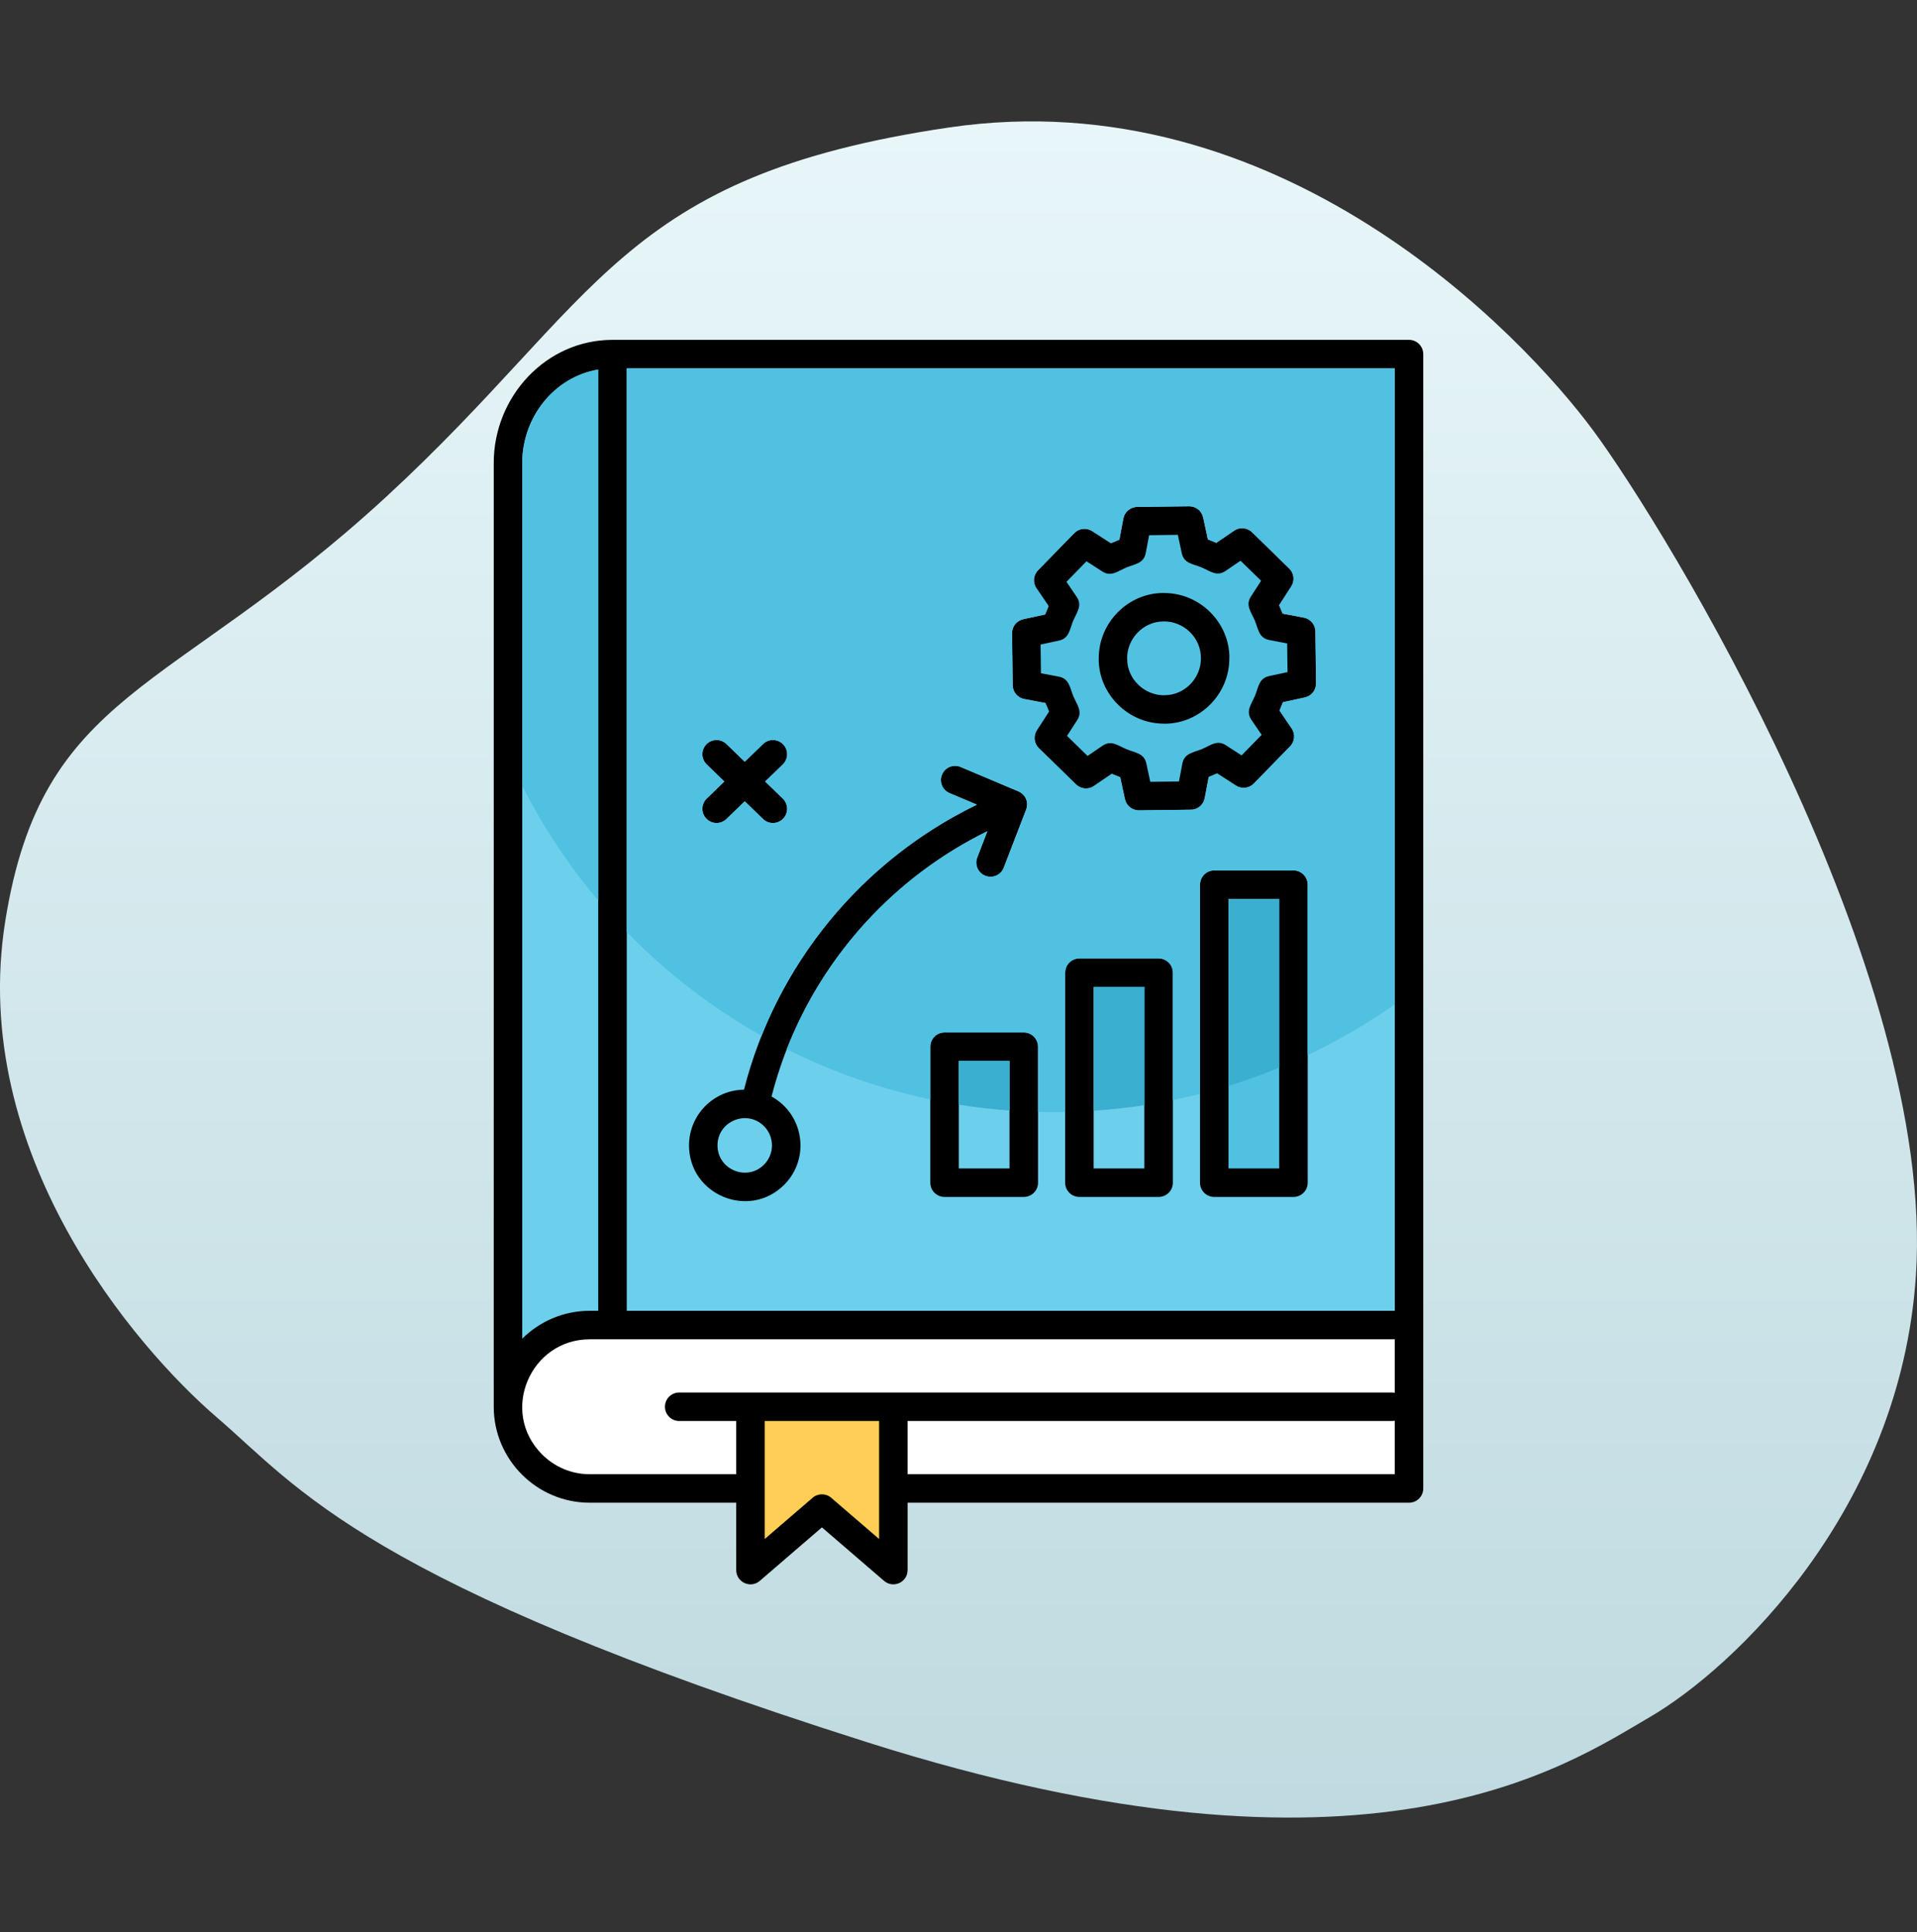 <?xml version="1.0" encoding="UTF-8"?>
<svg xmlns="http://www.w3.org/2000/svg" width="130" height="131" viewBox="0 0 130 131" fill="none">
  <rect x="0" y="0" width="130" height="131" fill="#333333" stroke="none"/>
  <g clip-path="url(#clip0_468_1253)">
    <path d="M26.164 33.707C40.78 20.253 41.965 11.941 64.351 8.644C86.736 5.348 103.196 22.625 108.068 29.222C112.94 35.818 131.293 65.761 129.927 86.47C128.873 102.432 117.549 113.116 111.887 116.413C106.224 119.709 92.925 128.944 58.82 118.128C24.715 107.311 20.238 100.849 14.708 96.099C9.177 91.349 -2.147 78.161 0.355 62.463C2.857 46.764 11.547 47.16 26.164 33.707Z" fill="url(#paint0_linear_468_1253)"></path>
    <path fill-rule="evenodd" clip-rule="evenodd" d="M61.548 101.883V106.451C61.548 107.276 60.574 107.725 59.944 107.176L55.737 103.555L51.523 107.183C50.894 107.724 49.926 107.27 49.926 106.451V101.883H39.988C36.408 101.883 33.482 98.957 33.482 95.377V31.396C33.482 26.881 37.035 23.043 41.535 23.043H95.551C96.085 23.043 96.517 23.476 96.517 24.009V100.917C96.517 101.45 96.085 101.883 95.551 101.883H61.548L61.548 101.883Z" fill="black"></path>
    <path fill-rule="evenodd" clip-rule="evenodd" d="M61.548 96.343V99.95H94.585V96.322C94.52 96.336 94.454 96.343 94.385 96.343H61.548Z" fill="white"></path>
    <path fill-rule="evenodd" clip-rule="evenodd" d="M49.926 99.951V96.343H46.059C45.525 96.343 45.093 95.91 45.093 95.377C45.093 94.844 45.525 94.411 46.059 94.411H94.385C94.454 94.411 94.52 94.418 94.585 94.432V90.804H39.988C35.974 90.804 33.856 95.704 36.759 98.606C37.588 99.436 38.731 99.951 39.988 99.951H49.926V99.951Z" fill="white"></path>
    <path fill-rule="evenodd" clip-rule="evenodd" d="M51.859 96.343V104.344L55.1 101.554C55.456 101.241 55.998 101.23 56.367 101.548L59.616 104.344V96.343H51.859Z" fill="#FFCE56"></path>
    <path fill-rule="evenodd" clip-rule="evenodd" d="M42.502 24.976V88.872H94.586V24.976H42.502ZM53.087 54.146C53.469 54.517 53.477 55.127 53.106 55.508C52.735 55.889 52.125 55.898 51.744 55.527L50.505 54.327L49.265 55.526C48.884 55.897 48.274 55.889 47.903 55.508C47.532 55.126 47.54 54.516 47.922 54.145L49.119 52.986L47.922 51.826C47.54 51.455 47.532 50.845 47.903 50.464C48.274 50.083 48.884 50.074 49.265 50.445L50.505 51.645L51.744 50.445C52.125 50.074 52.735 50.083 53.106 50.464C53.477 50.846 53.469 51.455 53.087 51.826L51.89 52.986L53.087 54.145V54.146ZM64.396 53.774C63.906 53.568 63.676 53.004 63.883 52.514C64.089 52.024 64.653 51.794 65.143 52L69.007 53.631C69.554 53.842 69.792 54.398 69.57 54.934L68.069 58.828C67.878 59.324 67.32 59.571 66.824 59.379C66.328 59.187 66.081 58.63 66.273 58.134L66.958 56.356C59.721 59.905 54.324 66.487 52.322 74.344C54.523 75.553 54.963 78.544 53.177 80.33C50.801 82.706 46.726 81.013 46.726 77.658C46.726 75.59 48.389 73.906 50.454 73.879C52.609 65.411 58.435 58.338 66.249 54.556L64.396 53.774ZM82.344 59.013H87.715C88.249 59.013 88.681 59.446 88.681 59.979V80.186C88.681 80.72 88.249 81.152 87.715 81.152H82.344C81.81 81.152 81.378 80.72 81.378 80.186V59.979C81.378 59.446 81.81 59.013 82.344 59.013ZM73.2 64.981H78.571C79.105 64.981 79.537 65.413 79.537 65.947V80.186C79.537 80.72 79.105 81.152 78.571 81.152H73.2C72.666 81.152 72.233 80.72 72.233 80.186V65.947C72.233 65.413 72.666 64.981 73.2 64.981ZM64.055 69.999H69.427C69.96 69.999 70.393 70.431 70.393 70.965V80.186C70.393 80.72 69.96 81.152 69.427 81.152H64.055C63.522 81.152 63.089 80.72 63.089 80.186V70.965C63.089 70.431 63.522 69.999 64.055 69.999ZM81.913 36.571L82.481 36.804L83.691 35.98C84.088 35.709 84.614 35.775 84.934 36.112L87.429 38.546C87.763 38.871 87.811 39.38 87.568 39.757L87.569 39.757L86.744 41.035L86.983 41.603L88.418 41.875C88.894 41.965 89.223 42.391 89.203 42.861L89.247 46.334C89.252 46.801 88.924 47.194 88.484 47.287L88.484 47.289L87.002 47.609L86.77 48.177L87.594 49.387C87.864 49.783 87.799 50.309 87.461 50.629L85.028 53.124C84.703 53.458 84.194 53.506 83.817 53.263L83.816 53.264L82.538 52.44L81.971 52.678L81.698 54.113C81.609 54.59 81.183 54.919 80.712 54.899L77.239 54.942C76.772 54.947 76.379 54.62 76.286 54.179L76.284 54.18L75.965 52.698L75.397 52.465L74.187 53.289C73.79 53.56 73.264 53.494 72.944 53.157L70.449 50.723C70.115 50.398 70.067 49.89 70.31 49.512L70.31 49.512L71.134 48.234L70.895 47.666L69.46 47.394C68.984 47.305 68.655 46.879 68.675 46.408L68.632 42.935C68.626 42.468 68.954 42.075 69.394 41.982L69.394 41.98L70.876 41.661L71.109 41.092L70.285 39.882C70.014 39.486 70.08 38.959 70.417 38.64L72.851 36.145C73.176 35.811 73.684 35.763 74.062 36.006L74.062 36.005L75.34 36.829L75.908 36.591L76.18 35.156C76.269 34.679 76.695 34.351 77.166 34.37L80.639 34.327C81.106 34.322 81.499 34.65 81.592 35.09L81.594 35.09L81.913 36.571Z" fill="#6CD0ED"></path>
    <path fill-rule="evenodd" clip-rule="evenodd" d="M42.502 24.976V63.189C45.188 65.948 48.265 68.324 51.643 70.228C54.373 63.396 59.589 57.78 66.249 54.556L64.396 53.774C63.906 53.568 63.676 53.004 63.883 52.514C64.089 52.024 64.653 51.794 65.143 52.001L69.007 53.631C69.554 53.842 69.793 54.399 69.57 54.934L68.07 58.828C67.878 59.324 67.32 59.571 66.824 59.379C66.328 59.187 66.081 58.63 66.273 58.134L66.958 56.356C60.73 59.41 55.864 64.711 53.353 71.138C56.398 72.666 59.664 73.819 63.089 74.539V70.965C63.089 70.431 63.522 69.999 64.055 69.999H69.427C69.96 69.999 70.393 70.431 70.393 70.965V75.39C70.735 75.398 71.079 75.403 71.423 75.403C71.694 75.403 71.964 75.398 72.233 75.392V65.947C72.233 65.413 72.666 64.981 73.2 64.981H78.571C79.105 64.981 79.537 65.413 79.537 65.947V74.587C80.156 74.46 80.769 74.319 81.378 74.164V59.979C81.378 59.446 81.81 59.013 82.344 59.013H87.715C88.249 59.013 88.681 59.446 88.681 59.979V71.534C90.752 70.552 92.727 69.401 94.585 68.095V24.976H42.502ZM53.087 54.146C53.469 54.517 53.477 55.127 53.106 55.508C52.735 55.889 52.125 55.898 51.744 55.527L50.505 54.327L49.265 55.526C48.884 55.897 48.274 55.889 47.903 55.508C47.532 55.126 47.54 54.516 47.922 54.145L49.119 52.986L47.922 51.826C47.54 51.455 47.532 50.845 47.903 50.464C48.274 50.083 48.884 50.074 49.265 50.445L50.505 51.645L51.744 50.445C52.125 50.074 52.735 50.083 53.106 50.464C53.477 50.846 53.469 51.455 53.087 51.826L51.89 52.986L53.087 54.145V54.146ZM81.913 36.571L82.481 36.804L83.691 35.98C84.087 35.709 84.614 35.775 84.934 36.112L87.428 38.546C87.763 38.871 87.81 39.38 87.568 39.757L87.568 39.757L86.744 41.035L86.982 41.603L88.417 41.875C88.894 41.965 89.223 42.391 89.203 42.861L89.246 46.334C89.252 46.801 88.924 47.194 88.484 47.287L88.484 47.289L87.002 47.609L86.769 48.177L87.593 49.387C87.864 49.783 87.798 50.309 87.461 50.629L85.027 53.124C84.702 53.458 84.194 53.506 83.816 53.263L83.816 53.264L82.538 52.44L81.97 52.678L81.698 54.113C81.609 54.59 81.183 54.919 80.712 54.899L77.239 54.942C76.772 54.947 76.379 54.62 76.286 54.179L76.284 54.18L75.965 52.698L75.396 52.465L74.186 53.289C73.79 53.56 73.264 53.494 72.944 53.157L70.449 50.723C70.115 50.398 70.067 49.89 70.31 49.512L70.309 49.512L71.134 48.234L70.895 47.666L69.46 47.394C68.983 47.305 68.655 46.879 68.674 46.408L68.631 42.935C68.626 42.468 68.954 42.075 69.394 41.982L69.394 41.98L70.876 41.661L71.108 41.092L70.284 39.882C70.014 39.486 70.079 38.959 70.417 38.64L72.85 36.145C73.175 35.811 73.684 35.763 74.061 36.006L74.062 36.005L75.339 36.829L75.907 36.591L76.18 35.156C76.269 34.679 76.695 34.351 77.166 34.37L80.639 34.327C81.106 34.322 81.499 34.65 81.592 35.09L81.593 35.09L81.913 36.571Z" fill="#51C1E2"></path>
    <path fill-rule="evenodd" clip-rule="evenodd" d="M40.569 88.871V25.056C37.574 25.559 35.415 28.294 35.415 31.396V90.76C36.592 89.594 38.209 88.871 39.989 88.871H40.569V88.871Z" fill="#6CD0ED"></path>
    <path fill-rule="evenodd" clip-rule="evenodd" d="M40.569 61.056V25.056C37.574 25.559 35.415 28.294 35.415 31.396V53.285C36.833 56.078 38.567 58.684 40.569 61.057V61.056Z" fill="#51C1E1"></path>
    <path fill-rule="evenodd" clip-rule="evenodd" d="M51.81 76.352C50.65 75.192 48.657 76.016 48.657 77.658C48.657 79.299 50.65 80.124 51.81 78.964C52.531 78.243 52.531 77.073 51.81 76.352Z" fill="#6CD0ED"></path>
    <path d="M83.31 60.945H86.749V79.22H83.31V60.945Z" fill="#51C1E1"></path>
    <path fill-rule="evenodd" clip-rule="evenodd" d="M86.749 60.945H83.31V73.622C84.48 73.262 85.626 72.849 86.749 72.387V60.945Z" fill="#3AAFD0"></path>
    <path d="M74.165 66.913H77.604V79.22H74.165V66.913Z" fill="#6CD0ED"></path>
    <path fill-rule="evenodd" clip-rule="evenodd" d="M77.604 66.913H74.165V75.308C75.325 75.23 76.473 75.106 77.604 74.932V66.913Z" fill="#3AAFD0"></path>
    <path d="M65.02 71.931H68.46V79.22H65.02V71.931Z" fill="#6CD0ED"></path>
    <path fill-rule="evenodd" clip-rule="evenodd" d="M68.46 71.931H65.02V74.895C66.152 75.075 67.299 75.209 68.46 75.294V71.931Z" fill="#3AAFD0"></path>
    <path fill-rule="evenodd" clip-rule="evenodd" d="M81.472 38.466C80.912 38.236 80.291 38.206 80.143 37.511L79.874 36.262L77.927 36.286L77.705 37.455C77.581 38.216 76.957 38.237 76.368 38.483C75.809 38.717 75.349 39.129 74.759 38.75L73.68 38.054L72.321 39.447L73.008 40.456C73.432 41.066 73.003 41.536 72.771 42.101C72.54 42.661 72.511 43.282 71.816 43.431L70.566 43.7L70.591 45.647L71.76 45.868C72.521 45.993 72.542 46.617 72.788 47.205C73.022 47.765 73.434 48.224 73.055 48.815L72.359 49.893L73.752 51.252L74.761 50.566C75.371 50.142 75.841 50.571 76.406 50.803C76.966 51.033 77.587 51.062 77.736 51.758L78.005 53.007L79.951 52.983L80.173 51.814C80.298 51.053 80.922 51.032 81.51 50.786C82.07 50.552 82.529 50.139 83.12 50.519L84.198 51.215L85.558 49.822L84.871 48.813C84.447 48.203 84.876 47.733 85.108 47.168C85.339 46.608 85.368 45.987 86.063 45.838L87.313 45.569L87.288 43.623L86.119 43.401C85.358 43.276 85.337 42.652 85.091 42.064C84.857 41.504 84.445 41.045 84.825 40.455L85.521 39.376L84.127 38.016L83.118 38.703C82.508 39.127 82.038 38.698 81.473 38.466H81.472ZM78.896 40.203V40.206C81.367 40.182 83.371 42.204 83.371 44.591H83.367C83.392 47.062 81.369 49.066 78.982 49.066V49.063C76.511 49.087 74.507 47.065 74.507 44.677H74.511C74.486 42.206 76.509 40.203 78.896 40.203Z" fill="#51C1E1"></path>
    <path fill-rule="evenodd" clip-rule="evenodd" d="M78.895 42.135C77.527 42.135 76.407 43.311 76.435 44.678H76.439C76.439 46.046 77.615 47.165 78.981 47.138V47.134C80.349 47.134 81.469 45.958 81.442 44.592H81.438C81.438 43.223 80.261 42.104 78.895 42.131V42.135Z" fill="#51C1E1"></path>
  </g>
  <defs>
    <linearGradient id="paint0_linear_468_1253" x1="64.999" y1="8.23" x2="64.999" y2="123.23" gradientUnits="userSpaceOnUse">
      <stop stop-color="#E8F6F9"></stop>
      <stop offset="1" stop-color="#BFDAE0"></stop>
    </linearGradient>
    <clipPath id="clip0_468_1253">
      <rect width="130" height="130" fill="white" transform="translate(0 0.23)"></rect>
    </clipPath>
  </defs>
</svg>
